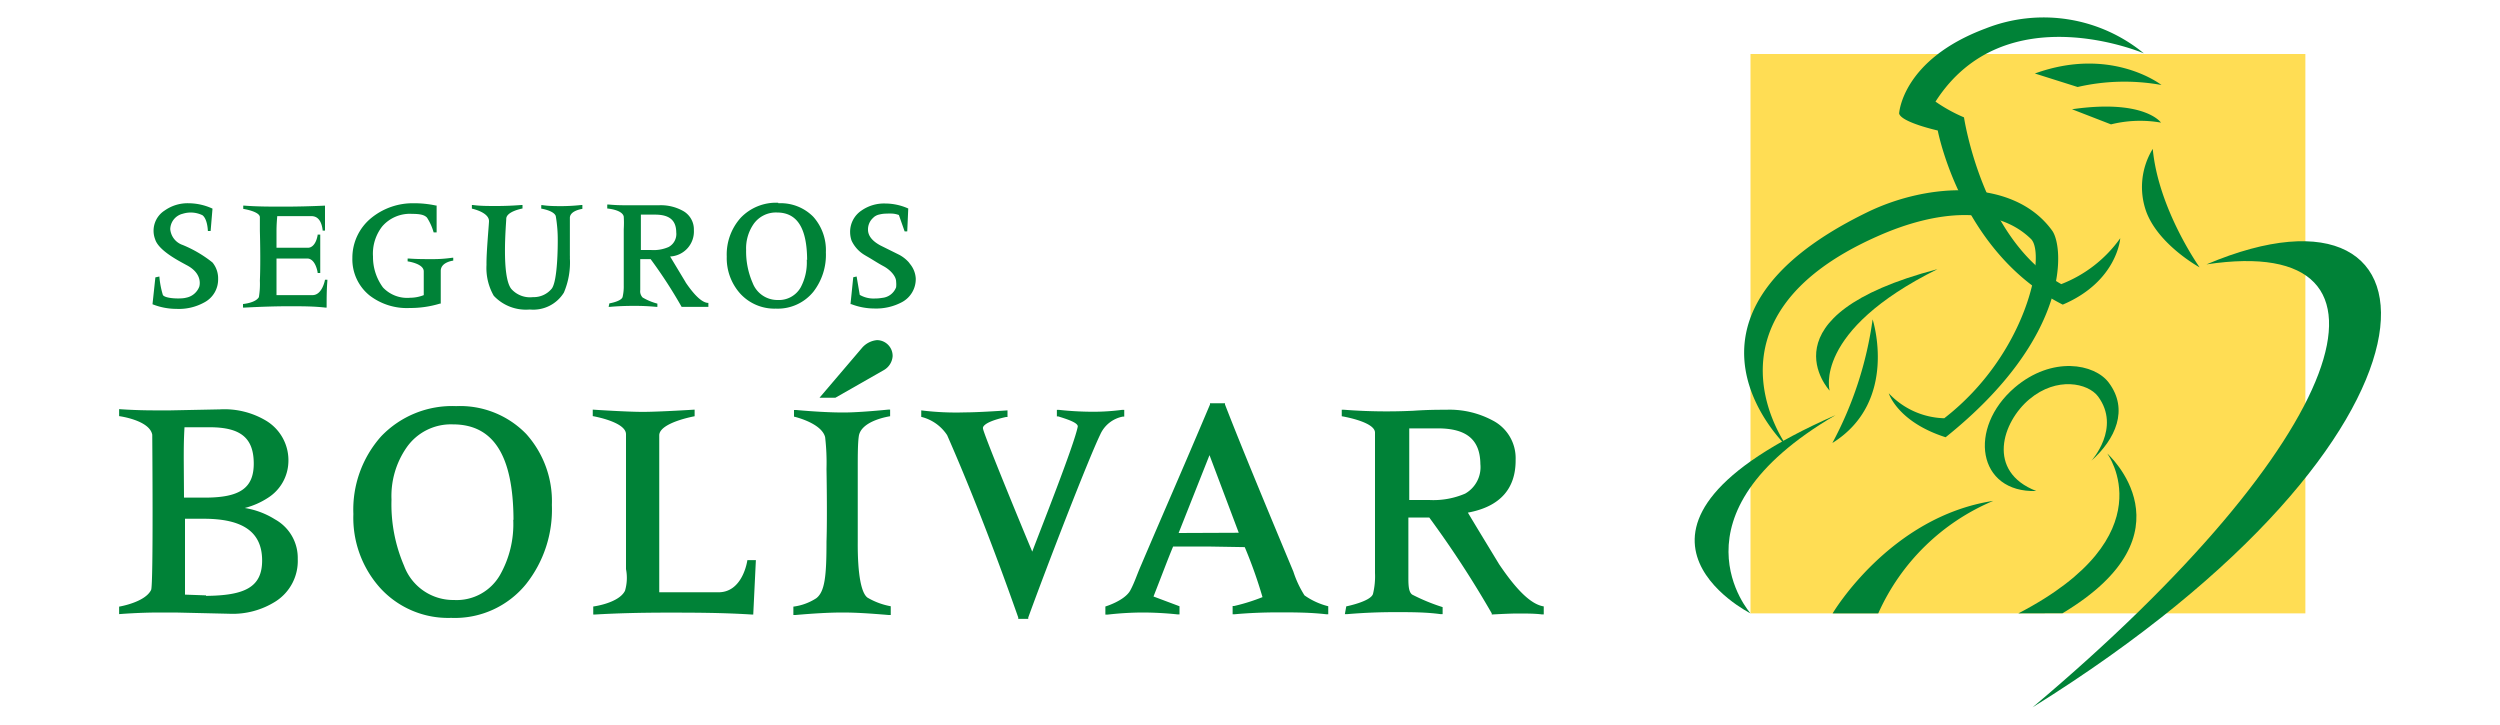 <svg xmlns="http://www.w3.org/2000/svg" id="Capa_1" data-name="Capa 1" viewBox="0 0 200 58"><defs><style>.cls-1,.cls-3{fill:#008237;}.cls-2{fill:#ffdd54;}.cls-3{fill-rule:evenodd;}</style></defs><path class="cls-1" d="M123.49,48.51c-1-.16-2.15-1.28-3.56-3.37-.83-1.37-1.67-2.74-2.5-4.13,2.6-.48,3.84-1.94,3.82-4.23a3.39,3.39,0,0,0-1.87-3.16,7.3,7.3,0,0,0-3.69-.84c-.6,0-1.47,0-2.63.08a44.38,44.38,0,0,1-5.54-.08h-.18v.52s2.66.43,2.66,1.31c0,.15,0,.95,0,2.08v9.16a5.94,5.94,0,0,1-.16,1.66c-.18.61-2.14,1-2.14,1l-.11.62.2,0c1.31-.11,2.58-.16,3.82-.16s2.45,0,3.63.16l.17,0v-.56a15.46,15.46,0,0,1-2.43-1c-.27-.19-.31-.65-.31-1.32,0-.13,0-.55,0-1.06s0-1,0-1.34V41.4h1.67a81.14,81.14,0,0,1,5,7.67l0,.09s1.39-.08,2.05-.08,1.37,0,1.94.07l.17,0v-.63ZM114.34,40h-1.6V34.27l2.28,0c2.34,0,3.39.93,3.41,2.86a2.43,2.43,0,0,1-1.22,2.36A6.44,6.44,0,0,1,114.34,40Z"></path><path class="cls-1" d="M22,41.55a6.46,6.46,0,0,0-2.42-.91,6.2,6.2,0,0,0,1.88-.83A3.51,3.51,0,0,0,23.07,37a3.69,3.69,0,0,0-1.76-3.33,6.49,6.49,0,0,0-3.72-.92l-3.94.08H12.36c-1.57,0-2.83-.1-2.83-.1v.56s2.44.32,2.65,1.49c0,.16.1,12-.09,12.41-.48,1-2.56,1.34-2.56,1.34v.6S11.07,49,12.77,49H14l4.32.1a6.42,6.42,0,0,0,3.75-1,3.84,3.84,0,0,0,1.75-3.38A3.52,3.52,0,0,0,22,41.55Zm-7.3-4.81c0-.79,0-1.54.06-2.56.52,0,1.19,0,2,0,2.44,0,3.52.81,3.54,2.86s-1.17,2.75-3.82,2.77H14.72Zm1.91,11h0v0Zm-.13-.11h0l-1.68-.06c0-.52,0-.94,0-1.4V41.5H16.3c3.19,0,4.65,1.1,4.67,3.3S19.55,47.64,16.48,47.67Z"></path><path class="cls-1" d="M36.49,32.49a7.85,7.85,0,0,0-6,2.42,8.8,8.8,0,0,0-2.22,6.21A8.41,8.41,0,0,0,30.38,47a7.35,7.35,0,0,0,5.71,2.43h0a7.34,7.34,0,0,0,6-2.71,9.59,9.59,0,0,0,2.06-6.32h0a8.05,8.05,0,0,0-2.05-5.68A7.37,7.37,0,0,0,36.49,32.49Zm4.57,9.09A8.23,8.23,0,0,1,40,46a4,4,0,0,1-3.68,2,4.2,4.2,0,0,1-4-2.75,12.43,12.43,0,0,1-1-5.29,6.8,6.8,0,0,1,1.2-4.15,4.32,4.32,0,0,1,3.71-1.86c3.23,0,4.83,2.46,4.85,7.64Z"></path><path class="cls-1" d="M57.38,47.38H52.74V37c0-1.27,0-1.9,0-2.21.08-1,2.83-1.49,2.83-1.49v-.53s-2.84.18-4.15.18-4-.18-4-.18v.52s2.66.45,2.66,1.45c0,.16,0,.92,0,2v8.79A3.65,3.65,0,0,1,50,47.26c-.5,1-2.54,1.26-2.54,1.26v.64h.17c1.7-.1,3.61-.15,5.71-.15s4.36,0,6.76.15h.16l.21-4.35h-.68S59.44,47.47,57.38,47.38Z"></path><path class="cls-1" d="M71.41,28.43h0a1.26,1.26,0,0,0-1.25-1.22,1.8,1.8,0,0,0-1.19.61l-3.41,4h1.27l3.89-2.22a1.39,1.39,0,0,0,.69-1.1Z"></path><path class="cls-1" d="M67.46,33c-.93,0-2.19-.06-3.77-.2h-.17v.53s2.2.5,2.49,1.64a17.76,17.76,0,0,1,.11,2.55s.07,3.78,0,5.81c0,2.75-.13,4-.82,4.53a4.37,4.37,0,0,1-1.83.67v.67l.17,0c1.48-.13,2.74-.2,3.77-.2s2.13.07,3.68.2l.17,0V48.5a5.64,5.64,0,0,1-1.86-.69c-.48-.35-.8-1.76-.78-4.51,0-.38,0-5.61,0-5.8,0-1,0-2,.08-2.57.15-1.3,2.51-1.63,2.51-1.63v-.53h-.17C69.51,32.92,68.28,33,67.46,33Z"></path><path class="cls-1" d="M89.82,33.33l.12,0v-.54l-.18,0a17.57,17.57,0,0,1-2.36.15,25.62,25.62,0,0,1-2.68-.15h-.17v.52l.1,0c.67.21,1.61.5,1.57.82-.29,1.48-3,8.29-3.64,10-.52-1.22-4-9.65-3.94-9.86,0,0-.19-.46,1.84-.91l.12,0v-.53s-2.28.16-3.38.16a22.35,22.35,0,0,1-3.52-.16v.52a3.46,3.46,0,0,1,2.07,1.46c1.68,3.82,3.63,8.73,5.69,14.59l0,.11h.8l0-.11c1.53-4.21,4.79-12.63,5.76-14.64A2.49,2.49,0,0,1,89.82,33.33Z"></path><path class="cls-1" d="M98,32.36l0-.1H96.8l0,.1c-2.54,6-3.39,7.88-5.54,12.92-.33.76-.49,1.3-.83,1.94-.44.83-2,1.3-2,1.3v.65l.17,0A25.8,25.8,0,0,1,91.34,49a27.49,27.49,0,0,1,2.85.15l.17,0v-.65l-2.08-.78c.71-1.81,1.15-3,1.57-4l2.73,0,3,.05A36.7,36.7,0,0,1,101,47.77a15.44,15.44,0,0,1-2.27.71l-.12,0v.66l.17,0c1.1-.1,2.28-.15,3.5-.15s2.51,0,3.81.15h.17v-.64a5.66,5.66,0,0,1-1.9-.87,8.25,8.25,0,0,1-.89-1.9C100.07,37.59,98.83,34.5,98,32.36ZM94.29,42.64l2.47-6.23,2.34,6.21Z"></path><rect class="cls-2" x="140.04" y="4.32" width="44.39" height="44.75"></rect><path class="cls-3" d="M162.79,5.88c6.12-2.22,10.13.92,10.13.92a16.64,16.64,0,0,0-6.71.16Z"></path><path class="cls-3" d="M165.76,8.74c5.81-.84,7.12,1.07,7.12,1.07a9.66,9.66,0,0,0-4,.14Z"></path><path class="cls-3" d="M161.18,31c3-2.55,6.39-1.9,7.52-.39,1.62,2.16.54,4.52-1.39,6.25,0,0,2.4-2.63.53-5.15-.8-1.06-3.29-1.61-5.48.22s-3.47,5.79.54,7.35C158.19,39.44,157.4,34.24,161.18,31Z"></path><path class="cls-3" d="M176.52,21.15c20-8.47,21.11,13.63-13.92,35.44C187.9,35.31,193.66,18.56,176.52,21.15Z"></path><path class="cls-3" d="M146.84,33.21c-20.46,9-6.8,15.86-6.8,15.86S133.08,41.25,146.84,33.21Z"></path><path class="cls-3" d="M165,49.06c10.73-6.42,3.58-12.78,3.58-12.78s4.85,6.58-7.11,12.79Z"></path><path class="cls-3" d="M146.59,35.44a29.35,29.35,0,0,0,3.22-9.89S151.93,32.11,146.59,35.44Z"></path><path class="cls-3" d="M143,35.77S131.93,25.49,149.34,17c5-2.45,11.82-2.73,14.84,1.46.91,1.27,1.57,8.43-8.53,16.52-3.86-1.23-4.55-3.52-4.55-3.52a6.31,6.31,0,0,0,4.44,2c6.63-5.14,8.16-13.14,6.94-14.34-2.74-2.68-7.5-2.36-12.32-.2C135.34,25.5,143,35.77,143,35.77Z"></path><path class="cls-3" d="M150.26,49.07h-3.65s4.56-7.73,12.85-9A17.49,17.49,0,0,0,150.26,49.07Z"></path><path class="cls-3" d="M151.93,9.08s.22-4.31,6.94-6.81a12.63,12.63,0,0,1,12.64,2S160.37-.51,154.84,8.13a12.62,12.62,0,0,0,2.28,1.26s1.45,9.76,7.78,13.34a10.4,10.4,0,0,0,4.72-3.67s-.23,3.45-4.6,5.31c-8.14-4.11-10-13.93-10-13.93S152.1,9.79,151.93,9.08Z"></path><path class="cls-3" d="M155,21.53c-14.22,3.74-8.63,9.72-8.63,9.72S145,26.49,155,21.53Z"></path><path class="cls-3" d="M172.22,11.91a5.84,5.84,0,0,0-.51,5.05c1,2.65,4.26,4.43,4.26,4.43S172.67,16.75,172.22,11.91Z"></path><path class="cls-1" d="M25,23.61l-2.88,0c0-.82,0-1.23,0-1.46V20.68h1.21c.18,0,.38,0,.61,0h.64c.29,0,.66.24.83,1.1l0,.06h.21v-.08c0-.52,0-1,0-1.5s0-1,0-1.41v-.08h-.21l0,.05c-.14.76-.49,1-.77,1-.06,0-.48,0-.7,0H22.12V18.56c0-.22,0-.6.06-1.27l1.67,0,.54,0h.51c.29,0,.78.1.91,1.1v.06H26v-.09c0-.16,0-.33,0-.5,0-.43,0-.87,0-1.33v-.08H26c-1.09.05-2.19.08-3.28.08s-2.16,0-3.17-.08h-.09v.26s1.31.2,1.33.66c0,.07,0,.51,0,1.08,0,0,.07,2.44,0,4a6.29,6.29,0,0,1-.08,1.32c-.27.47-1.27.55-1.27.55v.29h.09c1.25-.07,2.54-.11,3.58-.11s2,0,2.94.11h.08v-.08c0-.65,0-1.35.06-2.06v-.09H26S25.79,23.61,25,23.61Zm9.56-2.88c-.57,0-1.28,0-1.87-.05h-.08v.23s1.29.17,1.29.8v1.9a3,3,0,0,1-1.08.21A2.66,2.66,0,0,1,30.64,23a4.1,4.1,0,0,1-.8-2.47,3.55,3.55,0,0,1,.74-2.42,2.92,2.92,0,0,1,2.39-1c.71,0,1,.1,1.19.3a4.36,4.36,0,0,1,.53,1.18h.24v-.08c0-.36,0-.71,0-1s0-.67,0-1v-.07h-.07a8.27,8.27,0,0,0-1.76-.18,5.25,5.25,0,0,0-3.4,1.18,4.1,4.1,0,0,0-1.51,3.2,3.71,3.71,0,0,0,1.38,3,4.89,4.89,0,0,0,3.21,1,8.16,8.16,0,0,0,2.41-.35l.07,0v-.06c0-.31,0-1.23,0-2.56,0-.71,1-.82,1-.82v-.23h-.08C35.59,20.7,35.16,20.73,34.6,20.73ZM17,21a9.7,9.7,0,0,0-2.38-1.4,1.47,1.47,0,0,1-1-1.27,1.3,1.3,0,0,1,1-1.23,2.14,2.14,0,0,1,1.58.12c.41.32.43,1.26.43,1.26h.22L17,16.69a4.63,4.63,0,0,0-1.91-.43,3.17,3.17,0,0,0-1.9.57,1.92,1.92,0,0,0-.78,2.31c.28.93,2,1.78,2.48,2.05,1.41.71,1.05,1.75,1.05,1.75a1.41,1.41,0,0,1-1.07.88c-.33.1-1.64.09-1.84-.22a7,7,0,0,1-.28-1.48l-.32.07-.23,2.15a5.18,5.18,0,0,0,1.92.37,4.18,4.18,0,0,0,2.21-.51,2.07,2.07,0,0,0,1.12-1.88A2,2,0,0,0,17,21Zm45.25-4.78a3.91,3.91,0,0,0-3,1.21,4.4,4.4,0,0,0-1.11,3.1,4.25,4.25,0,0,0,1.07,2.95,3.71,3.71,0,0,0,2.86,1.21h0a3.67,3.67,0,0,0,3-1.35,4.82,4.82,0,0,0,1-3.16,4,4,0,0,0-1-2.83A3.66,3.66,0,0,0,62.28,16.26Zm2.29,4.54A4.22,4.22,0,0,1,64.05,23a2,2,0,0,1-1.84,1,2.12,2.12,0,0,1-2-1.37A6.28,6.28,0,0,1,59.69,20a3.42,3.42,0,0,1,.6-2.08A2.18,2.18,0,0,1,62.15,17c1.61,0,2.41,1.22,2.42,3.81ZM45,16.49c-.54,0-1.09,0-1.61-.08h-.09v.28s1,.15,1.16.59a11.07,11.07,0,0,1,.16,2c0,.28,0,3.18-.48,3.81a1.86,1.86,0,0,1-1.5.68,2,2,0,0,1-1.73-.65c-.82-1-.41-5.29-.41-5.61,0-.6,1.3-.83,1.3-.83v-.28h-.08c-.65.05-1.32.08-2,.08s-1.3,0-1.89-.08h-.08v.29s1.37.28,1.37,1c0,.24-.22,2.55-.2,3.5a4.46,4.46,0,0,0,.58,2.47,3.52,3.52,0,0,0,2.88,1.1,2.88,2.88,0,0,0,2.73-1.35,6.15,6.15,0,0,0,.48-2.76,1.28,1.28,0,0,0,0-.19c0-.94,0-1.67,0-2.17s0-.8,0-.86c0-.59,1-.72,1-.72V16.4h-.08A15.54,15.54,0,0,1,45,16.49ZM52.07,20h-.8V17.17H52.4c1.17,0,1.69.46,1.7,1.42a1.18,1.18,0,0,1-.61,1.17A3,3,0,0,1,52.07,20Zm2.78,2.58-1.24-2.06a2,2,0,0,0,1.9-2.11,1.69,1.69,0,0,0-.93-1.57,3.63,3.63,0,0,0-1.84-.42c-.3,0-.74,0-1.31,0l-1.45,0a13,13,0,0,1-1.31-.06h-.09v.32s1.21.09,1.32.65a8,8,0,0,1,0,1v4.52a3.7,3.7,0,0,1-.09.9c-.09.36-1.06.52-1.06.52l-.06.28h.1c.65-.06,1.29-.08,1.91-.08a17.87,17.87,0,0,1,1.81.08h.08v-.26a4.64,4.64,0,0,1-1.18-.49.72.72,0,0,1-.19-.6c0-.06,0-.34,0-.59s0-.48,0-.67V20.73h.83a37.49,37.49,0,0,1,2.48,3.82l0,0h.05c.3,0,.64,0,1,0s.71,0,1,0h.09v-.32h-.07Q55.91,24.15,54.85,22.59Zm17.92-1.51-.07,0,.07,0-.08-.1h0a2.79,2.79,0,0,0-.74-.58l-1.51-.75c-.65-.35-1-.77-1-1.27a1.24,1.24,0,0,1,.42-.95.63.63,0,0,1,.13-.11l0,0a1,1,0,0,1,.36-.15,2.36,2.36,0,0,1,.58-.07,4.15,4.15,0,0,1,.49,0,1.9,1.9,0,0,1,.49.11l.46,1.31h.21l.08-1.83,0,0a4.56,4.56,0,0,0-1.85-.4,3.15,3.15,0,0,0-1.9.57,2.05,2.05,0,0,0-.9,1.75,2.08,2.08,0,0,0,.12.66,2.65,2.65,0,0,0,1.07,1.16l.1.06h0l0,0c.48.27.87.54,1.39.82s1,.79,1,1.23a2.14,2.14,0,0,1,0,.45h0a1.32,1.32,0,0,1-1.12.85,3.27,3.27,0,0,1-.59.05,2.2,2.2,0,0,1-1.2-.29l-.25-1.47-.27.06h0l-.22,2.15.06,0a5.15,5.15,0,0,0,1.85.35,4.38,4.38,0,0,0,2.21-.51,2.09,2.09,0,0,0,1.1-1.9A2,2,0,0,0,72.77,21.08Z"></path></svg>
